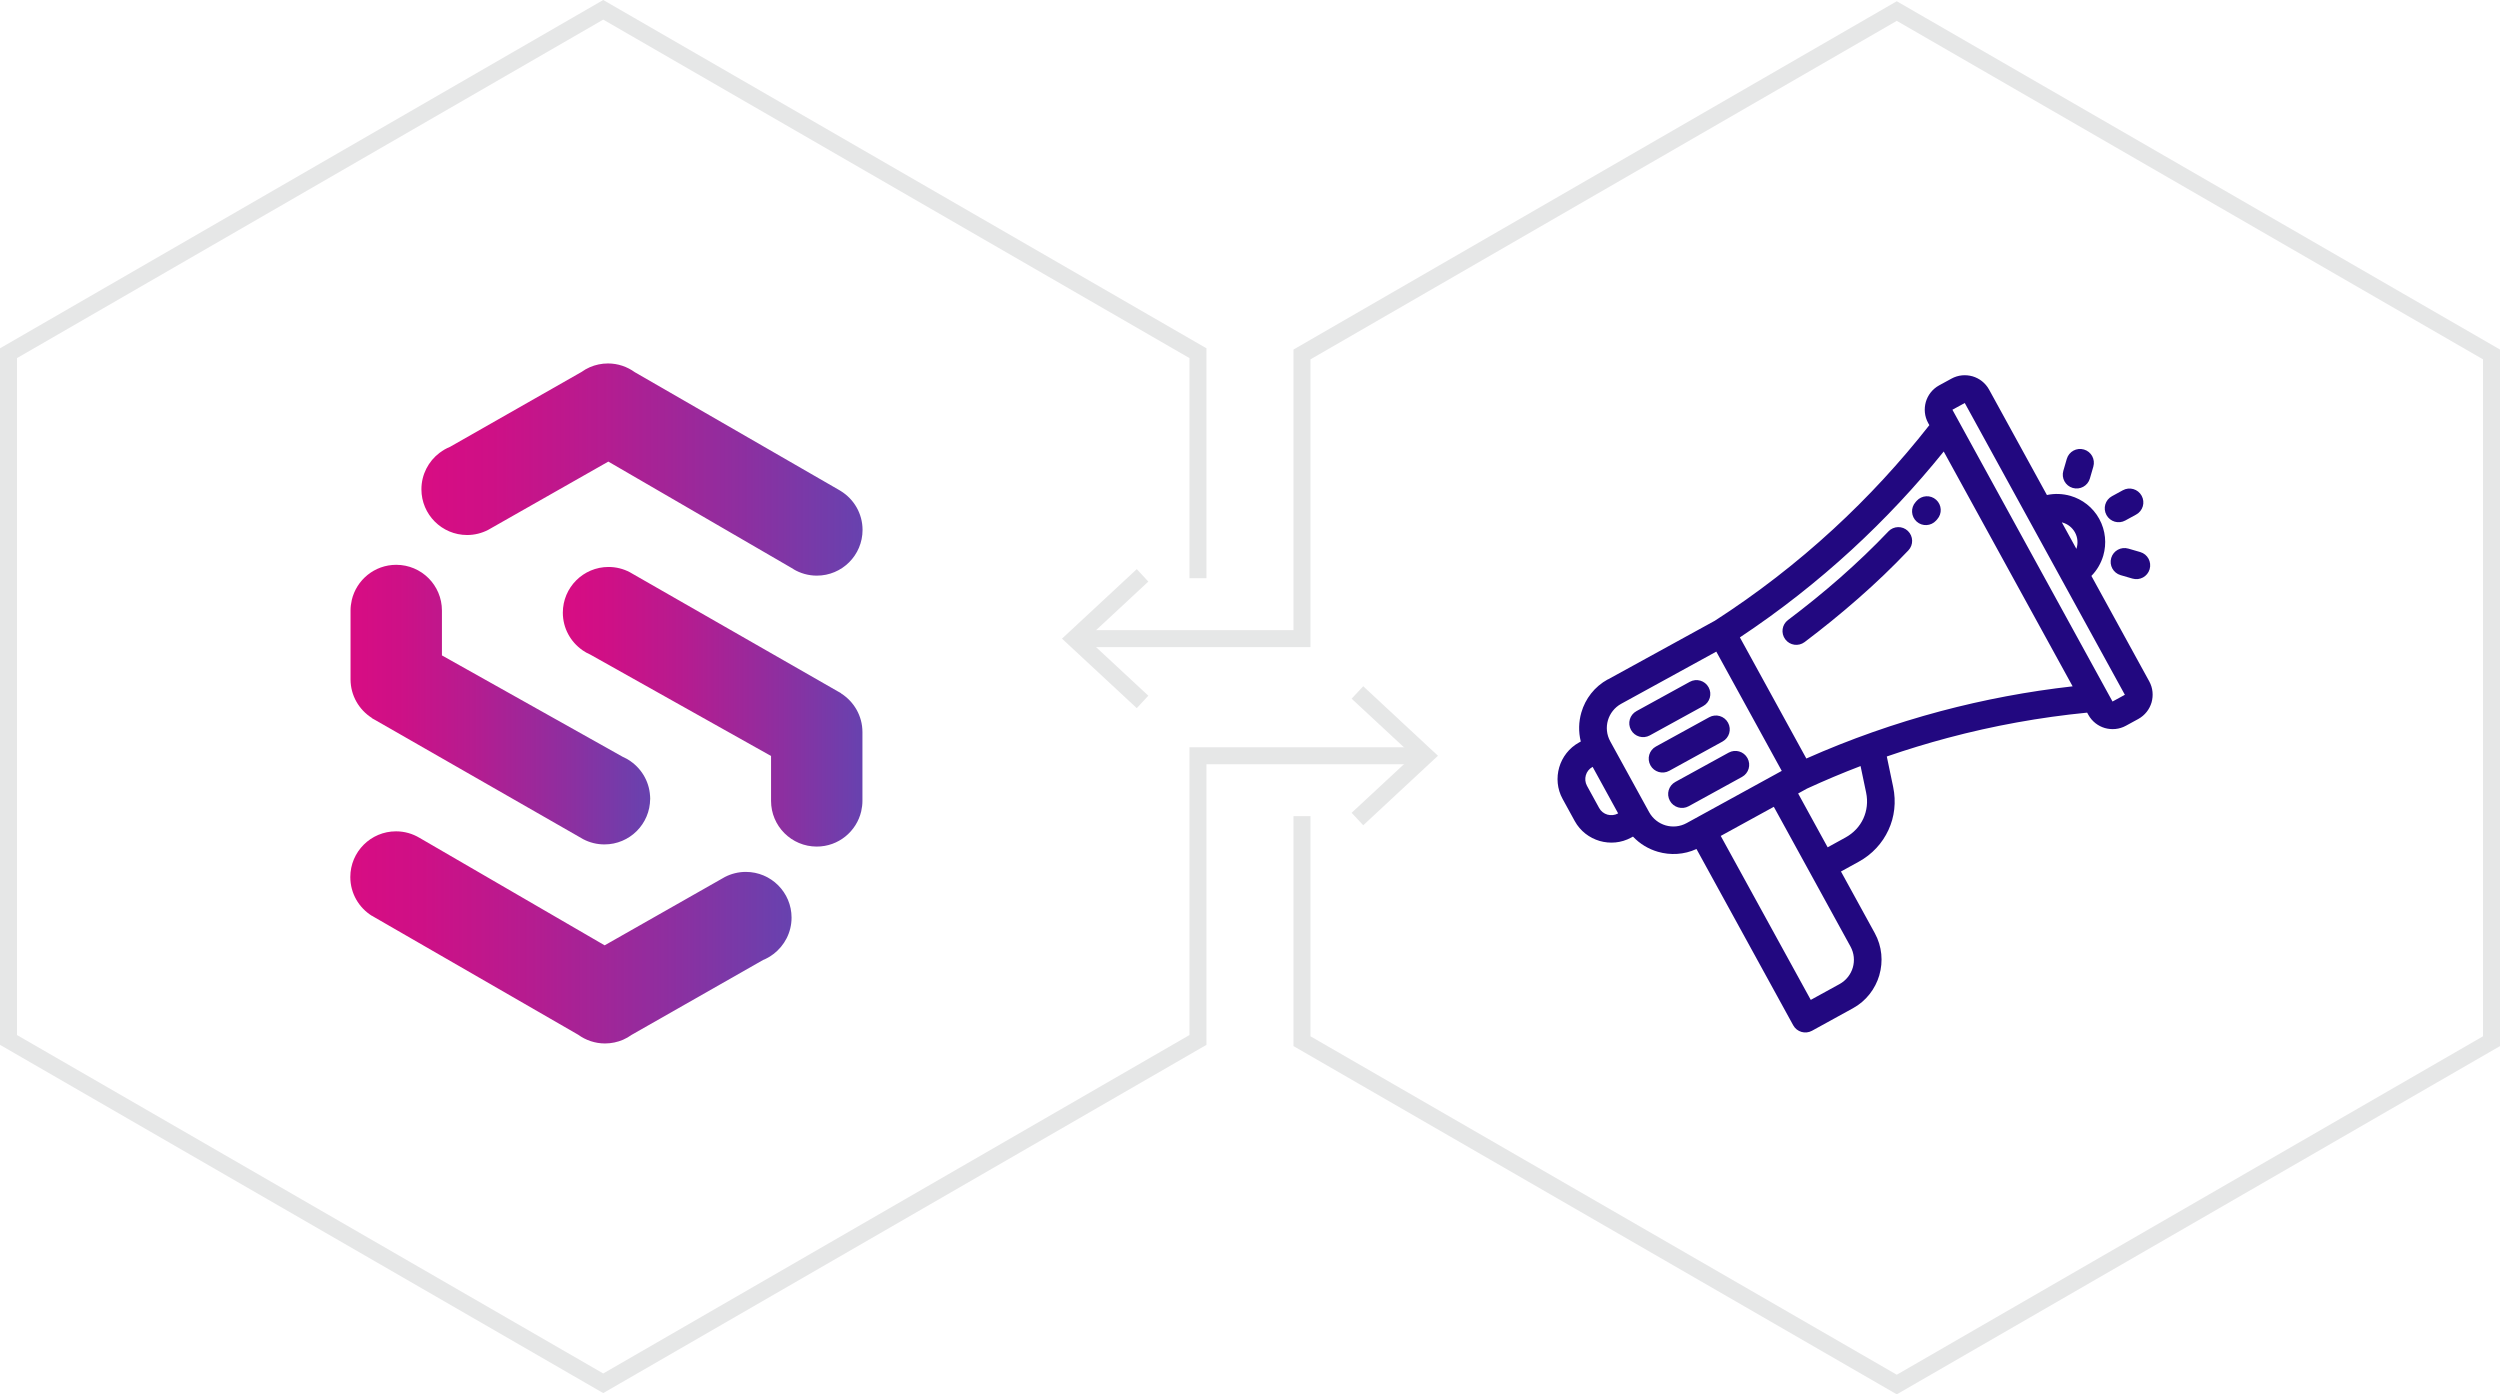 <?xml version="1.0" encoding="UTF-8"?> <svg xmlns="http://www.w3.org/2000/svg" xmlns:xlink="http://www.w3.org/1999/xlink" id="Layer_2" data-name="Layer 2" viewBox="0 0 441.25 246.11"><defs><style> .cls-1 { fill: #220880; } .cls-2 { fill: url(#linear-gradient-4); } .cls-3 { fill: url(#linear-gradient-3); } .cls-4 { fill: url(#linear-gradient-2); } .cls-5 { fill: url(#linear-gradient); } .cls-6 { fill: none; stroke: #cecfd0; stroke-miterlimit: 10; stroke-width: 3px; } .cls-7 { opacity: .5; } .cls-8 { fill: #cecfd0; } </style><linearGradient id="linear-gradient" x1="61.85" y1="165.45" x2="139.72" y2="165.45" gradientUnits="userSpaceOnUse"><stop offset="0" stop-color="#d80c83"></stop><stop offset=".16" stop-color="#ce1086"></stop><stop offset=".41" stop-color="#b51c90"></stop><stop offset=".73" stop-color="#8d2fa0"></stop><stop offset="1" stop-color="#6742af"></stop><stop offset="1" stop-color="#231f20"></stop></linearGradient><linearGradient id="linear-gradient-2" x1="74.37" y1="82.88" x2="152.24" y2="82.88" xlink:href="#linear-gradient"></linearGradient><linearGradient id="linear-gradient-3" x1="99.36" y1="124.74" x2="152.24" y2="124.74" xlink:href="#linear-gradient"></linearGradient><linearGradient id="linear-gradient-4" y1="124.37" x2="114.73" y2="124.37" xlink:href="#linear-gradient"></linearGradient></defs><g id="Site_Icons" data-name="Site Icons"><g><g class="cls-7"><g><polyline class="cls-6" points="229.8 144.05 229.8 183.77 334.78 244.37 439.75 183.77 439.75 62.56 334.78 1.95 229.8 62.56 229.8 112.72 190.7 112.72"></polyline><polygon class="cls-8" points="200.64 100.45 202.68 102.65 191.85 112.72 202.68 122.79 200.64 124.99 187.44 112.72 200.64 100.45"></polygon></g></g><g class="cls-7"><g><polyline class="cls-6" points="211.44 102.05 211.44 62.34 106.47 1.73 1.5 62.34 1.5 183.55 106.47 244.15 211.44 183.55 211.44 133.39 250.55 133.39"></polyline><polygon class="cls-8" points="240.61 145.66 238.56 143.46 249.4 133.39 238.56 123.32 240.61 121.12 253.8 133.39 240.61 145.66"></polygon></g></g><g><path class="cls-5" d="M65.67,161.64h0s.28.17.28.17c.06.03.11.07.17.1l35.93,20.72h0c1.33.96,2.96,1.54,4.73,1.54,1.14,0,2.22-.24,3.2-.66h0s.02-.01.02-.01c.52-.23,1-.5,1.45-.83l23.23-13.23c.65-.26,1.25-.61,1.8-1.03l.05-.03h0c1.93-1.48,3.18-3.8,3.18-6.42,0-4.45-3.61-8.07-8.07-8.07-1.33,0-2.59.33-3.7.9h0s-.05.03-.05.03c-.1.05-.2.11-.3.17l-20.87,11.86-32.69-18.98h0c-1.21-.72-2.62-1.14-4.13-1.14-4.46,0-8.07,3.61-8.07,8.07,0,2.89,1.53,5.43,3.82,6.85Z"></path><path class="cls-4" d="M140.04,100.46h0c1.21.72,2.62,1.14,4.13,1.14,4.46,0,8.07-3.61,8.07-8.07,0-2.89-1.53-5.43-3.82-6.85h0s-.28-.17-.28-.17c-.06-.03-.11-.07-.17-.1l-35.93-20.72h0c-1.33-.96-2.96-1.54-4.73-1.54-1.14,0-2.22.24-3.2.66h0s-.02.01-.02.01c-.52.23-1,.5-1.45.83l-23.23,13.23c-.65.26-1.25.61-1.8,1.03l-.05.03h0c-1.93,1.48-3.18,3.8-3.18,6.42,0,4.45,3.61,8.07,8.07,8.07,1.33,0,2.59-.33,3.7-.9h0s.05-.03.05-.03c.1-.05.2-.11.3-.17l20.87-11.86,32.69,18.98Z"></path><path class="cls-3" d="M148.47,122.37h0s-.2-.12-.2-.12c-.12-.07-.24-.14-.36-.2l-36.43-20.87c-.1-.06-.2-.12-.31-.18l-.04-.02h0c-1.11-.58-2.38-.91-3.72-.91-4.46,0-8.07,3.61-8.07,8.07,0,2.73,1.36,5.14,3.44,6.6h0s.02.02.02.02c.43.3.89.56,1.38.77l31.91,17.9v7.92c0,4.46,3.61,8.07,8.07,8.07,3.83,0,7.02-2.67,7.85-6.24h0s0-.02,0-.02c.13-.58.21-1.18.21-1.8v-12.15c0-2.87-1.51-5.39-3.77-6.82Z"></path><path class="cls-2" d="M65.62,126.74h0s.2.12.2.12c.12.07.24.14.36.2l36.43,20.87c.1.06.2.12.31.18l.04.02h0c1.11.58,2.38.91,3.72.91,4.46,0,8.07-3.61,8.07-8.07,0-2.73-1.36-5.14-3.44-6.6h0s-.02-.02-.02-.02c-.43-.3-.89-.56-1.38-.77l-31.91-17.9v-7.92c0-4.46-3.61-8.07-8.07-8.07-3.83,0-7.02,2.67-7.85,6.24h0s0,.02,0,.02c-.13.58-.21,1.18-.21,1.8v12.15c0,2.87,1.51,5.39,3.77,6.82Z"></path></g><path class="cls-1" d="M283.78,119.93l18.89-10.37c7.43-4.79,14.43-10.2,20.91-16.17,6.12-5.63,11.79-11.77,16.95-18.35l-.21-.38c-.65-1.18-.75-2.51-.41-3.72.35-1.2,1.16-2.27,2.34-2.92l2.18-1.19c1.18-.65,2.51-.75,3.72-.41,1.2.35,2.27,1.16,2.92,2.34l10.21,18.61c1.39-.3,2.82-.23,4.16.15,2.09.61,3.95,2.01,5.08,4.07s1.31,4.38.71,6.47c-.39,1.33-1.1,2.58-2.1,3.59l10.21,18.61c.65,1.18.75,2.51.41,3.72-.35,1.2-1.16,2.27-2.34,2.92l-2.18,1.19c-1.18.65-2.51.75-3.72.41-1.2-.35-2.27-1.16-2.92-2.34l-.21-.38c-8.33.82-16.55,2.31-24.58,4.45-3.63.97-7.22,2.06-10.78,3.29l1.12,5.36c.56,2.67.24,5.32-.83,7.62-1.07,2.32-2.86,4.29-5.25,5.6l-3.13,1.72,5.97,10.88c1.29,2.35,1.5,5.02.8,7.42v.02c-.71,2.4-2.32,4.54-4.66,5.82l-7.22,3.97c-1.18.65-2.67.22-3.32-.97l-17.07-31.11c-2.19,1.01-4.61,1.13-6.81.49-1.66-.48-3.18-1.39-4.4-2.68l-.31.17c-1.76.97-3.76,1.12-5.57.6-1.81-.53-3.42-1.74-4.39-3.5l-2.15-3.92c-.97-1.76-1.12-3.76-.6-5.57.53-1.81,1.74-3.42,3.5-4.39l.31-.17c-.43-1.71-.38-3.48.1-5.13.7-2.42,2.32-4.55,4.67-5.84h0ZM338.29,88.4c.9-1,2.44-1.09,3.44-.19,1,.9,1.09,2.44.19,3.44l-.19.22c-.9,1-2.44,1.09-3.44.19-1-.9-1.09-2.44-.19-3.44l.19-.22ZM333.3,93.79c.93-.97,2.47-1.01,3.44-.08s1.01,2.47.08,3.44c-2.82,2.97-5.77,5.79-8.83,8.47-3.09,2.71-6.26,5.28-9.48,7.71-1.08.81-2.61.59-3.41-.49-.81-1.08-.59-2.61.49-3.41,3.18-2.4,6.26-4.89,9.2-7.47,2.96-2.61,5.82-5.33,8.52-8.17h0ZM328.39,135.21c-3.2,1.22-6.35,2.55-9.46,3.98l-1.56.86,5.21,9.5,3.13-1.72c1.46-.8,2.54-1.98,3.17-3.35.63-1.38.83-2.98.49-4.59l-.98-4.68ZM313.08,142.4l-9.37,5.14,15.89,28.94,5.08-2.79c1.18-.65,1.99-1.72,2.34-2.91.35-1.21.24-2.54-.41-3.72l-13.53-24.66ZM374.28,101.51c-1.29-.38-2.03-1.73-1.65-3.03.38-1.29,1.73-2.03,3.03-1.65l2.1.61c1.29.38,2.03,1.73,1.65,3.03-.38,1.29-1.73,2.03-3.03,1.65l-2.1-.61ZM368.86,84.47c-.38,1.29-1.73,2.03-3.03,1.65-1.29-.38-2.03-1.73-1.65-3.03l.61-2.1c.38-1.29,1.73-2.03,3.03-1.65,1.29.38,2.03,1.73,1.65,3.03l-.61,2.1ZM375.11,91.87c-1.18.65-2.67.22-3.32-.97s-.22-2.67.97-3.32l1.92-1.05c1.18-.65,2.67-.22,3.32.97s.22,2.67-.97,3.32l-1.92,1.05ZM363.91,92.19l2.57,4.68.05-.15c.26-.89.18-1.88-.3-2.75s-1.27-1.47-2.16-1.73l-.15-.04ZM343.07,79.69c-4.96,6.16-10.38,11.94-16.2,17.3-6.16,5.67-12.78,10.86-19.78,15.51l11.73,21.38c7.68-3.41,15.61-6.2,23.71-8.36,7.64-2.03,15.43-3.5,23.29-4.38l-22.76-41.46h0ZM346.78,71.13l-2.18,1.19,28.26,51.5,2.18-1.19s-28.26-51.5-28.26-51.5ZM298.05,142.3c-1.18.65-2.67.22-3.32-.97s-.22-2.67.97-3.32l9.41-5.17c1.18-.65,2.67-.22,3.32.97s.22,2.67-.97,3.32l-9.41,5.17ZM294.62,136.05c-1.18.65-2.67.22-3.32-.97s-.22-2.67.97-3.32l9.41-5.17c1.18-.65,2.67-.22,3.32.97s.22,2.67-.97,3.32l-9.41,5.17ZM291.19,129.8c-1.18.65-2.67.22-3.32-.97s-.22-2.67.97-3.32l9.41-5.17c1.18-.65,2.67-.22,3.32.97s.22,2.67-.97,3.32l-9.41,5.17ZM285.6,143.56l-4.5-8.21-.03.02c-.59.32-1,.86-1.17,1.46-.17.6-.12,1.27.2,1.86l2.15,3.92c.32.59.86,1,1.46,1.17.6.17,1.27.12,1.86-.2l.03-.02ZM302.91,115.02l-16.77,9.2c-1.18.65-1.99,1.72-2.34,2.91-.35,1.21-.24,2.54.41,3.72l6.86,12.49c.65,1.18,1.72,1.99,2.91,2.34,1.21.35,2.54.24,3.72-.41l16.78-9.21-11.56-21.06h0Z"></path></g></g></svg> 